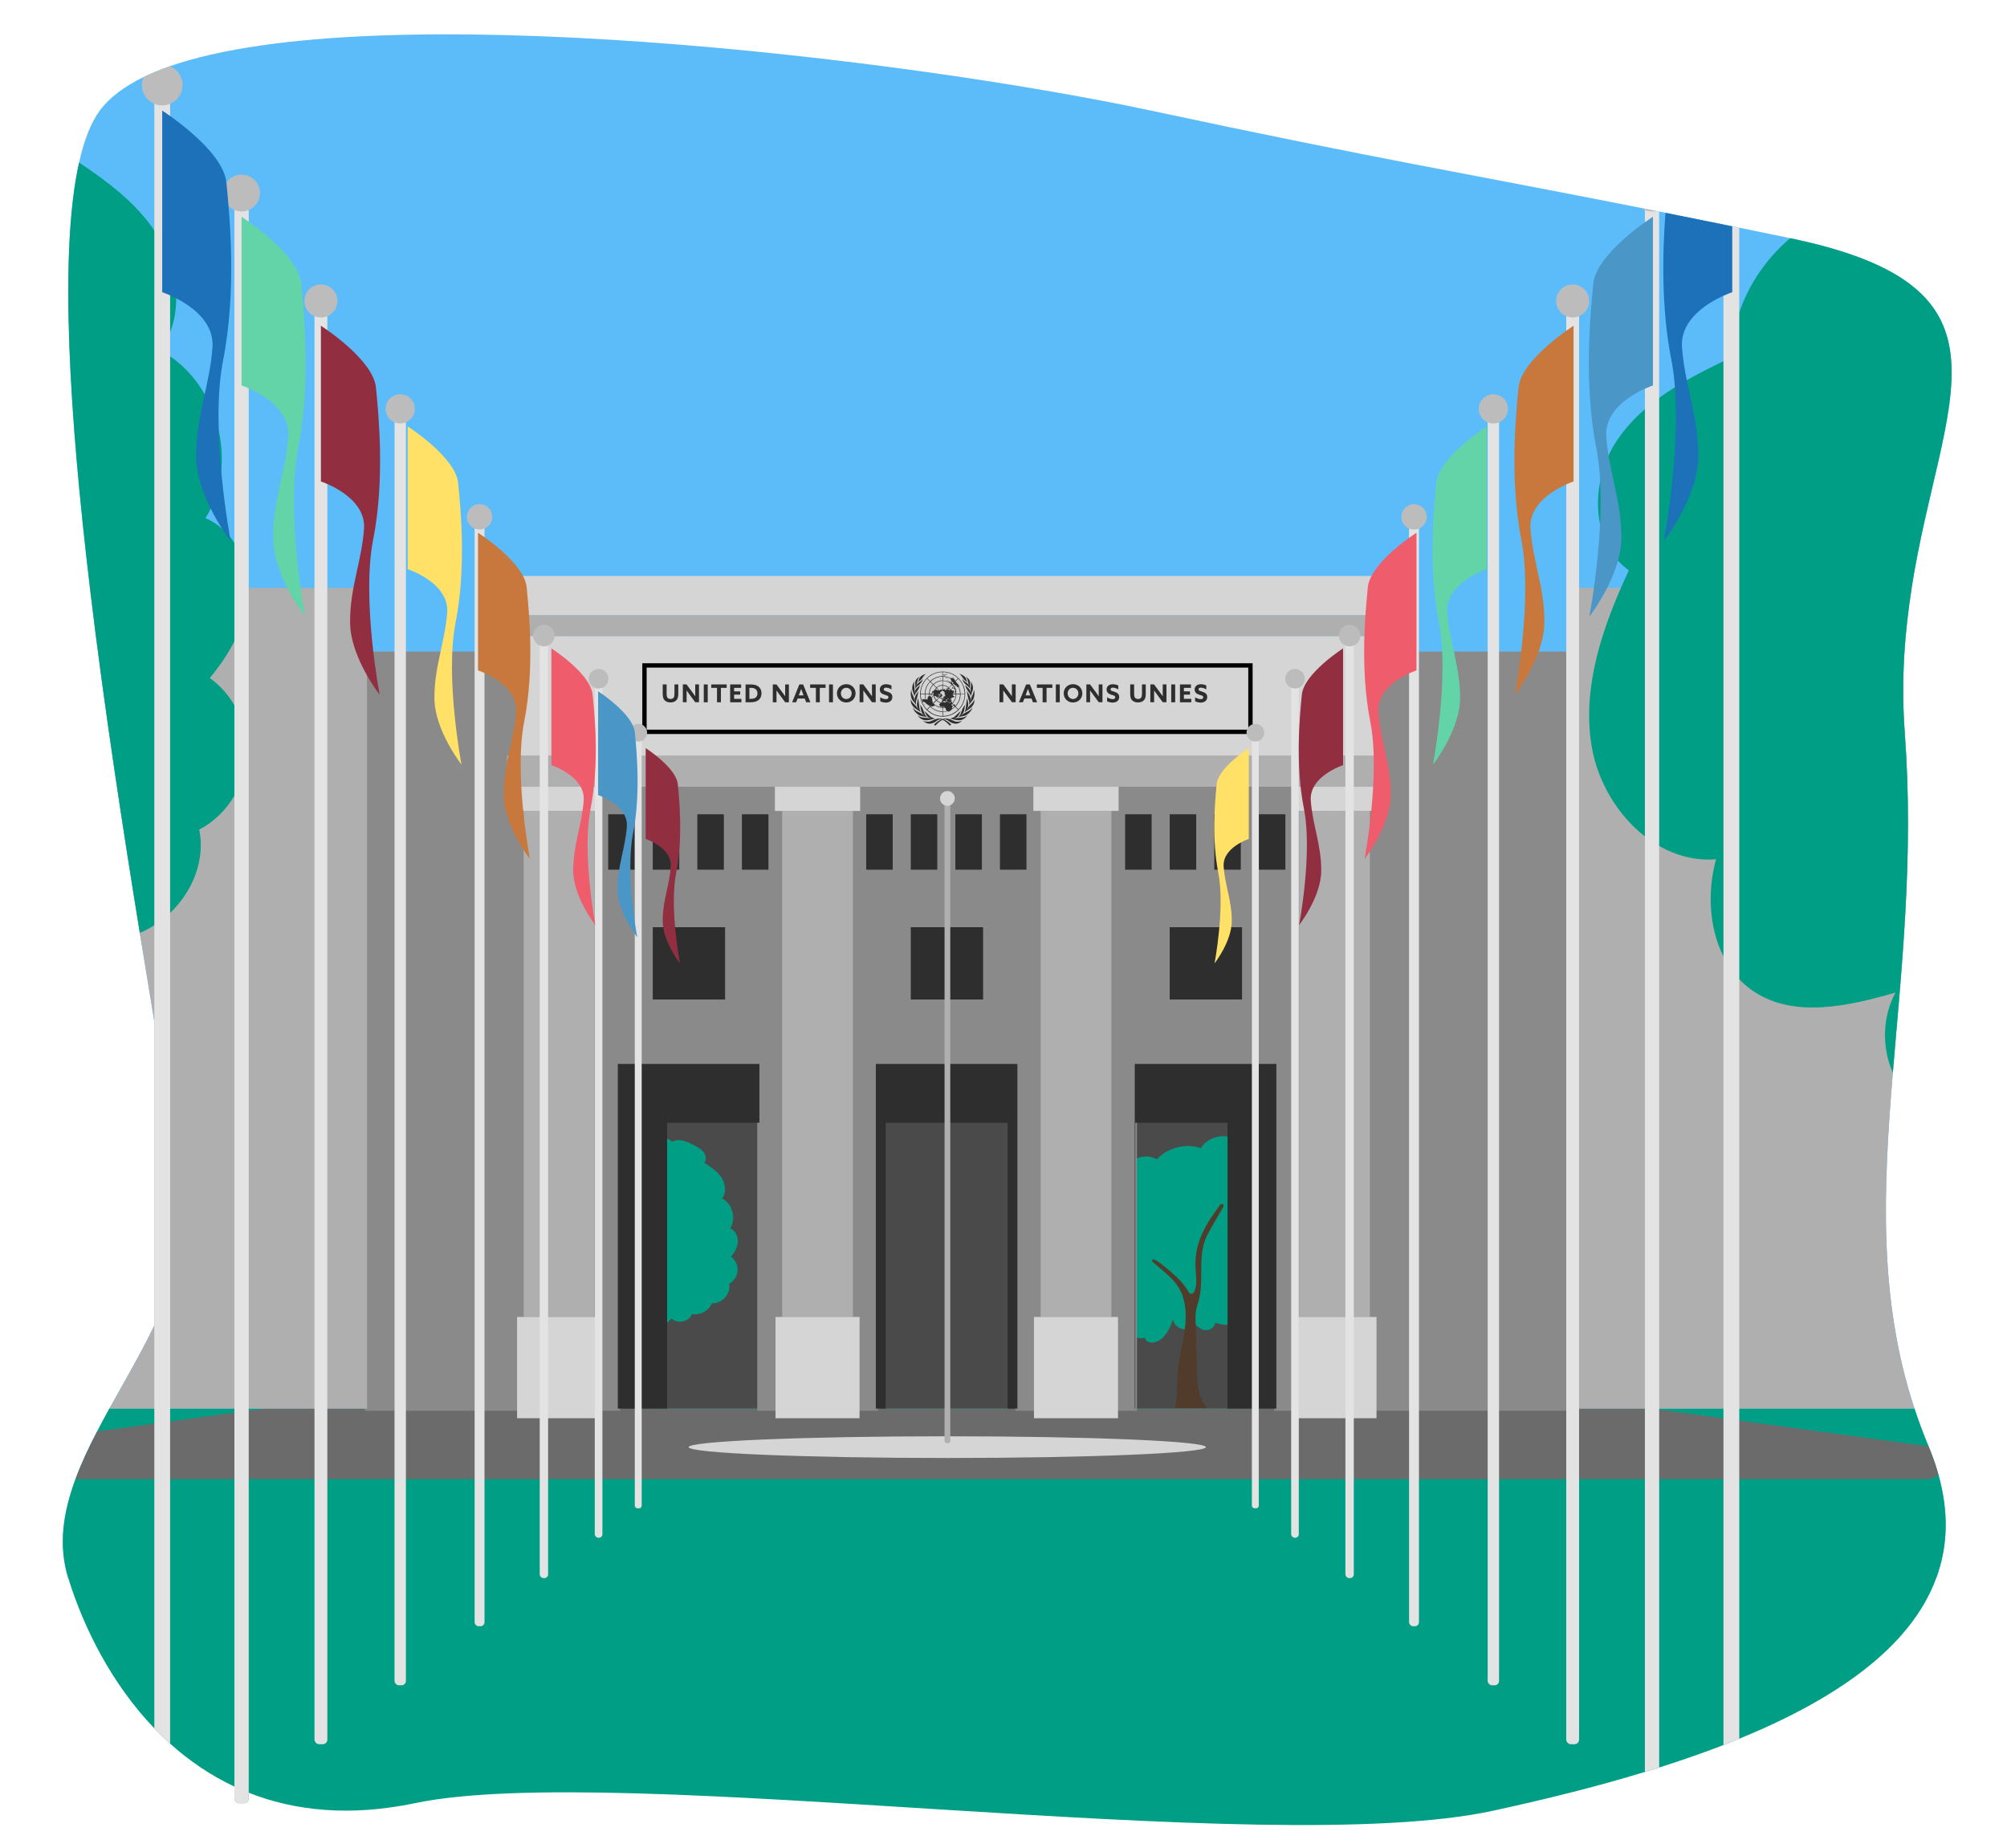 <?xml version="1.0" encoding="UTF-8"?>
<svg xmlns="http://www.w3.org/2000/svg" viewBox="0 0 462.36 425.65">
  <defs>
    <style>
      .cls-1 {
        fill: #e3e3e3;
      }

      .cls-2 {
        fill: #ffe167;
      }

      .cls-3 {
        fill: #ef5c6c;
      }

      .cls-4 {
        fill: #6b6b6b;
      }

      .cls-5 {
        fill: #009f85;
      }

      .cls-6 {
        fill: #912f40;
      }

      .cls-7 {
        fill: #bdbcbc;
      }

      .cls-8 {
        fill: #afafaf;
      }

      .cls-9 {
        fill: #c8783c;
      }

      .cls-10 {
        fill: #d5d5d5;
      }

      .cls-11 {
        fill: #1d71b8;
      }

      .cls-12 {
        fill: #62d4a8;
      }

      .cls-13 {
        fill: #4a4a4a;
      }

      .cls-14 {
        fill: #2e2e2e;
      }

      .cls-15 {
        fill: #5cbcf9;
      }

      .cls-16 {
        fill: #4a96c7;
      }

      .cls-17 {
        fill: #513b2a;
      }

      .cls-18 {
        fill: #8a8a8a;
        stroke: #8a8a8a;
      }

      .cls-18, .cls-19 {
        stroke-miterlimit: 10;
      }

      .cls-19 {
        fill: none;
        stroke: #000;
      }
    </style>
  </defs>
  <g id="Ebene_2" data-name="Ebene 2">
    <path class="cls-15" d="M446.53,339.63c2.53,8.9,2.15,16.84-.47,23.93H15.72c-2.34-7.54-1.18-15.13,1.68-22.82,1.34-3.64,3.07-7.3,4.99-10.99,.9-1.75,1.86-3.49,2.81-5.25,3.49-6.29,7.24-12.67,10.34-19.14v-70.07c-1.04-6.37-2.18-13.21-3.34-20.39-3.93-24.22-8.26-52.32-11.49-79.48-4.73-39.66-7.12-77.32-2.5-97.97,1.14-5.11,2.72-9.18,4.79-11.99,2.21-3,5.63-5.54,10.06-7.7,1.84-.9,3.87-1.73,6.06-2.5,47.18-16.45,169.6-1.82,225.88,10.19,52.39,11.2,72.27,14.38,113.14,22.47,.26,.05,.52,.1,.79,.16,.85,.16,1.71,.33,2.58,.5,.23,.05,.47,.1,.71,.15,.48,.1,.96,.18,1.44,.28,4.22,.85,8.65,1.75,13.37,2.7,.66,.14,1.34,.27,2.03,.41,.53,.11,1.07,.22,1.61,.33,3.72,.76,7.63,1.57,11.74,2.42,54.73,11.36,34.85,36.85,27.99,80.53-1.6,10.13-2.5,21.24-1.6,33.37,2.11,28.65-.76,54.28-2.75,78.37-2.22,27.02-3.32,52.1,4.99,77.35,.95,2.9,2.03,5.79,3.23,8.69,.92,2.2,1.67,4.34,2.25,6.43Z"/>
    <rect class="cls-13" x="122.83" y="250.74" width="190.57" height="75.99"/>
    <g>
      <path class="cls-5" d="M270.21,303.95c.2,1.1,1.11,2.03,2.21,2.23s2.29-.32,2.88-1.27c.57,.83,1.47,1.49,2.48,1.53s2.06-.69,2.15-1.69c.96,.26,1.95,.52,2.95,.43s2.01-.59,2.44-1.49c1.32,1.43,4.11,.87,4.78-.96,1.86,.35,3.89-.75,4.6-2.5,2.31,.19,4.44-2.21,3.97-4.48,1.1-.58,1.87-1.75,1.95-2.99s-.51-2.51-1.52-3.23c.81-.98,1.48-2.15,1.56-3.42s-.56-2.65-1.74-3.13c1.41-2.26,.5-5.65-1.86-6.89,1.05-1.38,.77-3.42-.19-4.86s-2.46-2.41-3.91-3.35c.53-.67,.37-1.7-.13-2.39-.51-.69-1.28-1.13-2.03-1.54-1.63-.9-3.63-1.81-5.26-.91-2.6-2.21-7.13-1.46-8.88,1.47-3.34-1.15-7.3-.25-9.81,2.23-.12,.12-.25,.26-.23,.43s.26,.29,.35,.15c-1.4-.94-3.25-1.15-4.83-.57-1.58,.59-2.83,1.97-3.27,3.6-3.19,.29-5.93,3.23-5.97,6.44-1.78,.84-3.62,1.79-4.7,3.42s-1.09,4.16,.5,5.31c-1.06,2.28-1.94,4.78-1.52,7.26,.43,2.47,2.59,4.8,5.09,4.59-.54,1.95-.12,4.35,1.58,5.45,1.67,1.08,3.86,.57,5.78,.02-.68,1.25-.54,2.9,.33,4.03s2.44,1.67,3.82,1.32c.03,.84,1.11,1.22,1.95,1.09,2.06-.32,3.44-2.22,4.5-5.33Z"/>
      <path class="cls-17" d="M282.75,328.27c-2.85-1.68-5.51-4.05-6.44-7.22-.4-1.38-.45-2.84-.5-4.28-.12-3.91-.25-7.82-.37-11.73-.04-1.15-.07-2.31,.16-3.44,.14-.71,.39-1.4,.58-2.1,1.21-4.57-.23-9.63,1.52-14.03,.36-.92,.86-1.78,1.35-2.64l2.78-4.84c.26-.45-.38-.88-.7-.46-.09,.11-.17,.23-.26,.34-.42,.56-1.59,2.23-1.97,2.81-2.97,4.56-3.58,7.99-3.49,11.08,.06,1.97,.53,4.03-.3,5.85-.1,.22-.29,.4-.53,.45-.45,.09-.69-.3-.89-.64-1.33-2.28-3.43-4-5.48-5.67-.72-.59-1.49-1.19-2.32-1.59-.35-.16-.65,.29-.36,.54l2.09,1.78c1.38,1.18,2.78,2.39,3.77,3.91,1.82,2.82,2,6.4,1.58,9.73-.42,3.33-1.39,6.58-1.65,9.93-.17,2.13-.05,4.29-.32,6.41-.27,2.12-.98,4.28-2.51,5.77,1.4,.76,3.08,.77,4.67,.75,2.2-.02,4.4-.05,6.6-.07,1.3-.01,2.74-.08,2.98-.67Z"/>
    </g>
    <g>
      <path class="cls-5" d="M139.52,303.95c.2,1.1,1.11,2.03,2.21,2.23s2.29-.32,2.88-1.27c.57,.83,1.47,1.49,2.48,1.53s2.06-.69,2.15-1.69c.96,.26,1.95,.52,2.95,.43s2.01-.59,2.44-1.49c1.32,1.43,4.11,.87,4.78-.96,1.86,.35,3.89-.75,4.6-2.5,2.31,.19,4.44-2.21,3.97-4.48,1.1-.58,1.87-1.75,1.95-2.99s-.51-2.51-1.52-3.23c.81-.98,1.48-2.15,1.56-3.42s-.56-2.65-1.74-3.13c1.41-2.26,.5-5.65-1.86-6.89,1.05-1.38,.77-3.42-.19-4.86s-2.46-2.41-3.91-3.35c.53-.67,.37-1.7-.13-2.39-.51-.69-1.28-1.13-2.03-1.54-1.63-.9-3.63-1.81-5.26-.91-2.6-2.21-7.13-1.46-8.88,1.47-3.34-1.15-7.3-.25-9.81,2.23-.12,.12-.25,.26-.23,.43s.26,.29,.35,.15c-1.4-.94-3.25-1.15-4.83-.57-1.58,.59-2.83,1.97-3.27,3.6-3.19,.29-5.93,3.23-5.97,6.44-1.78,.84-3.62,1.79-4.7,3.42s-1.09,4.16,.5,5.31c-1.06,2.28-1.94,4.78-1.52,7.26s2.59,4.8,5.09,4.59c-.54,1.95-.12,4.35,1.58,5.45,1.67,1.08,3.86,.57,5.78,.02-.68,1.25-.54,2.9,.33,4.03,.87,1.13,2.44,1.67,3.82,1.32,.03,.84,1.11,1.22,1.95,1.09,2.06-.32,3.44-2.22,4.5-5.33Z"/>
      <path class="cls-17" d="M152.06,328.27c-2.85-1.68-5.51-4.05-6.44-7.22-.4-1.38-.45-2.84-.5-4.28-.12-3.91-.25-7.82-.37-11.73-.04-1.15-.07-2.31,.16-3.44,.14-.71,.39-1.4,.58-2.1,1.21-4.57-.23-9.63,1.52-14.03,.36-.92,.86-1.78,1.35-2.64l2.78-4.84c.26-.45-.38-.88-.7-.46-.09,.11-.17,.23-.26,.34-.42,.56-1.59,2.23-1.97,2.81-2.97,4.56-3.58,7.99-3.49,11.08,.06,1.97,.53,4.03-.3,5.85-.1,.22-.29,.4-.53,.45-.45,.09-.69-.3-.89-.64-1.33-2.28-3.43-4-5.48-5.67-.72-.59-1.49-1.19-2.32-1.59-.35-.16-.65,.29-.36,.54l2.09,1.78c1.38,1.18,2.78,2.39,3.77,3.91,1.82,2.82,2,6.4,1.58,9.73-.42,3.33-1.39,6.58-1.65,9.93-.17,2.13-.05,4.29-.32,6.41-.27,2.12-.98,4.28-2.51,5.77,1.4,.76,3.08,.77,4.67,.75,2.2-.02,4.4-.05,6.6-.07,1.3-.01,2.74-.08,2.98-.67Z"/>
    </g>
    <path class="cls-5" d="M446.06,363.56c-5.97,16.31-23.77,28.16-45.38,37.01-1.2,.49-2.41,.97-3.64,1.45-4.81,1.86-9.77,3.58-14.81,5.18-1.09,.34-2.19,.69-3.29,1.02-11.65,3.55-23.64,6.47-34.91,8.92-53.01,11.54-201.49-11.56-248.46-1.72-14.98,3.13-27.67,1.78-38.27-2.41v1.29c0,.61-.49,1.12-1.11,1.12h-1.08c-.61,0-1.11-.5-1.11-1.12v-2.7c-5.53-2.61-10.46-5.99-14.81-9.9-1.27-1.13-2.47-2.31-3.64-3.53-9.78-10.19-16.23-23.02-19.83-34.62-2.34-7.54-1.18-15.13,1.68-22.82,1.34-3.64,3.07-7.3,4.99-10.99,.9-1.75,1.86-3.49,2.81-5.25H441.05c.95,2.9,2.03,5.79,3.23,8.69,.92,2.2,1.67,4.34,2.25,6.43,2.53,8.9,2.15,16.84-.47,23.93Z"/>
    <path class="cls-4" d="M446.53,339.63c-.64,.68-1.56,1.12-2.75,1.12H17.41c1.34-3.64,3.07-7.3,4.99-10.99l13.15-1.79,3.64-.49,14.81-2.02,3.29-.45,3.33-.45c.17-.02,.34-.04,.52-.04H380.32c.17,0,.34,.01,.52,.04l1.39,.18,14.81,2.03,3.64,.49,43.6,5.95c.92,2.2,1.67,4.34,2.25,6.43Z"/>
    <polygon class="cls-18" points="361.04 150.6 361.04 324.51 294.04 324.51 294.04 245.11 261.42 245.11 261.42 324.51 234.38 324.51 234.38 245.11 201.77 245.11 201.77 324.51 174.95 324.51 174.95 245.11 142.33 245.11 142.33 324.51 84.56 324.51 84.56 150.6 361.04 150.6"/>
    <rect class="cls-8" x="120.65" y="186.82" width="16.3" height="116.58" transform="translate(257.59 490.22) rotate(180)"/>
    <rect class="cls-10" x="118.98" y="181.25" width="19.64" height="5.57"/>
    <rect class="cls-10" x="119.12" y="303.4" width="19.36" height="23.33"/>
    <rect class="cls-8" x="180.19" y="186.82" width="16.3" height="116.58" transform="translate(376.68 490.22) rotate(180)"/>
    <rect class="cls-10" x="178.52" y="181.25" width="19.64" height="5.57"/>
    <rect class="cls-10" x="178.66" y="303.4" width="19.36" height="23.33"/>
    <rect class="cls-8" x="239.73" y="186.82" width="16.3" height="116.58" transform="translate(495.77 490.22) rotate(180)"/>
    <rect class="cls-10" x="238.06" y="181.25" width="19.64" height="5.57"/>
    <rect class="cls-10" x="238.2" y="303.4" width="19.36" height="23.33"/>
    <rect class="cls-8" x="299.28" y="186.82" width="16.3" height="116.58" transform="translate(614.86 490.22) rotate(180)"/>
    <rect class="cls-10" x="297.61" y="181.25" width="19.64" height="5.57"/>
    <rect class="cls-10" x="297.75" y="303.4" width="19.36" height="23.33"/>
    <polygon class="cls-14" points="234.38 245.11 234.38 324.51 232.12 324.51 232.12 258.66 204.04 258.66 204.04 324.51 201.77 324.51 201.77 245.11 234.38 245.11"/>
    <rect class="cls-14" x="209.82" y="213.61" width="16.66" height="16.66"/>
    <g>
      <rect class="cls-14" x="199.55" y="187.59" width="6.11" height="12.77"/>
      <rect class="cls-14" x="209.82" y="187.59" width="6.11" height="12.77"/>
      <rect class="cls-14" x="220.09" y="187.59" width="6.11" height="12.77"/>
      <rect class="cls-14" x="230.36" y="187.59" width="6.11" height="12.77"/>
    </g>
    <polygon class="cls-14" points="294.04 245.11 294.04 324.51 282.79 324.51 282.79 258.66 261.54 258.66 261.54 324.51 261.42 324.51 261.42 245.11 294.04 245.11"/>
    <rect class="cls-14" x="269.47" y="213.61" width="16.66" height="16.66"/>
    <g>
      <rect class="cls-14" x="259.2" y="187.59" width="6.11" height="12.77"/>
      <rect class="cls-14" x="269.47" y="187.59" width="6.11" height="12.77"/>
      <rect class="cls-14" x="279.74" y="187.59" width="6.11" height="12.77"/>
      <rect class="cls-14" x="290.01" y="187.59" width="6.11" height="12.77"/>
    </g>
    <polygon class="cls-14" points="174.95 245.11 174.95 258.66 153.69 258.66 153.69 324.51 142.33 324.51 142.33 245.11 174.95 245.11"/>
    <rect class="cls-14" x="150.38" y="213.61" width="16.66" height="16.66"/>
    <g>
      <rect class="cls-14" x="140.11" y="187.59" width="6.11" height="12.77"/>
      <rect class="cls-14" x="150.38" y="187.59" width="6.11" height="12.77"/>
      <rect class="cls-14" x="160.65" y="187.59" width="6.11" height="12.77"/>
      <rect class="cls-14" x="170.92" y="187.59" width="6.11" height="12.77"/>
    </g>
    <path class="cls-8" d="M84.55,135.42v189.09H25.21c3.49-6.29,7.24-12.67,10.34-19.14v-70.07c-1.04-6.37-2.18-13.21-3.34-20.39-3.93-24.22-8.26-52.32-11.49-79.48h63.84Z"/>
    <path class="cls-8" d="M441.05,324.51h-80.01V135.42h79.37c-1.6,10.13-2.5,21.24-1.6,33.37,2.11,28.65-.76,54.28-2.75,78.37-2.22,27.02-3.32,52.1,4.99,77.35Z"/>
    <rect class="cls-8" x="116.82" y="174.05" width="202.23" height="7.2"/>
    <rect class="cls-10" x="118.98" y="146.53" width="198.27" height="27.53"/>
    <rect class="cls-8" x="116.82" y="141.7" width="202.23" height="4.83"/>
    <rect class="cls-10" x="118.98" y="132.69" width="198.27" height="9.01"/>
    <g>
      <path class="cls-14" d="M155.38,157.68v2.11c0,.43-.05,.71-.17,.9-.14,.22-.37,.34-.73,.34-.39,0-.63-.16-.75-.36-.12-.2-.16-.45-.16-.9v-2.1h-.9v2.14c0,.59,.09,1.03,.3,1.36,.3,.42,.82,.66,1.49,.66s1.18-.25,1.48-.65c.23-.33,.32-.79,.32-1.4v-2.11h-.87Z"/>
      <path class="cls-14" d="M160.16,157.68v1.52c0,.41,0,.8,.01,1.19h-.01c-.26-.36-.5-.7-.77-1.06l-1.23-1.66h-.85v4.11h.87v-1.52c0-.39-.01-.8-.01-1.18h.01c.25,.34,.5,.69,.76,1.04l1.23,1.66h.86v-4.11h-.87Z"/>
      <path class="cls-14" d="M162.13,157.68v4.11h.91v-4.11h-.91Z"/>
      <path class="cls-14" d="M163.85,157.68v.79h1.33v3.32h.9v-3.32h1.33v-.79h-3.55Z"/>
      <path class="cls-14" d="M169.12,161v-.97h1.4v-.75h-1.4v-.81h1.62v-.79h-2.53v4.11h2.59v-.79h-1.68Z"/>
      <path class="cls-14" d="M174.63,158.1c-.43-.3-1-.42-1.73-.42h-1.14v4.11h1.11c.86,0,1.45-.16,1.87-.5,.44-.36,.69-.91,.69-1.55,0-.71-.28-1.29-.79-1.63Zm-.52,2.58c-.26,.22-.63,.32-1.22,.32h-.25v-2.53h.25c.45,0,.85,.05,1.14,.26,.31,.21,.47,.58,.47,1.01,0,.41-.15,.74-.39,.95Z"/>
      <path class="cls-14" d="M180.88,157.68v2.72c-.26-.36-.52-.7-.77-1.06l-1.23-1.66h-.85v4.11h.86v-1.52c0-.39,0-.8-.01-1.18h.01c.26,.34,.5,.69,.77,1.04l1.23,1.66h.85v-4.11h-.86Z"/>
      <path class="cls-14" d="M185.02,157.68h-.87l-1.66,4.11h.92l.33-.86h1.66l.32,.86h.97l-1.67-4.11Zm-1,2.53l.16-.43c.14-.34,.28-.76,.38-1.07h.01c.11,.31,.26,.73,.38,1.04l.17,.45h-1.11Z"/>
      <path class="cls-14" d="M186.63,157.68v.79h1.33v3.32h.9v-3.32h1.33v-.79h-3.55Z"/>
      <path class="cls-14" d="M190.99,157.68v4.11h.9v-4.11h-.9Z"/>
      <path class="cls-14" d="M194.96,157.62c-1.22,0-2.15,.92-2.15,2.11s.93,2.11,2.15,2.11,2.14-.92,2.14-2.11-.92-2.11-2.14-2.11Zm0,3.42c-.71,0-1.24-.58-1.24-1.3s.53-1.29,1.24-1.29,1.24,.57,1.24,1.29-.54,1.3-1.24,1.3Z"/>
      <path class="cls-14" d="M200.88,157.68v1.52c0,.41,0,.8,.01,1.19h-.01c-.26-.36-.5-.7-.77-1.06l-1.23-1.66h-.85v4.11h.87v-1.52c0-.39-.01-.8-.01-1.18h.01c.25,.34,.5,.69,.76,1.04l1.23,1.66h.85v-4.11h-.86Z"/>
      <path class="cls-14" d="M204.46,159.36c-.49-.17-.87-.2-.87-.55,0-.28,.22-.39,.53-.39s.82,.12,1.25,.41v-.9c-.36-.2-.85-.3-1.25-.3-.86,0-1.44,.48-1.44,1.24,0,.71,.52,1,1.08,1.18,.53,.17,.91,.21,.91,.58,0,.31-.25,.44-.57,.44s-.87-.14-1.32-.43v.92c.38,.2,.89,.3,1.3,.3,.89,0,1.49-.48,1.49-1.28,0-.73-.5-1.02-1.12-1.22Z"/>
      <path class="cls-14" d="M233.11,157.68v1.52c0,.41,.01,.8,.01,1.19h-.01c-.25-.36-.5-.7-.76-1.06l-1.23-1.66h-.86v4.11h.87v-1.52c0-.39,0-.8-.01-1.18h.01c.26,.34,.5,.69,.77,1.04l1.23,1.66h.85v-4.11h-.87Z"/>
      <path class="cls-14" d="M237.26,157.68h-.87l-1.66,4.11h.92l.33-.86h1.66l.32,.86h.97l-1.67-4.11Zm-1,2.53l.16-.43c.12-.34,.27-.76,.38-1.07h.01c.11,.31,.26,.73,.38,1.04l.16,.45h-1.09Z"/>
      <path class="cls-14" d="M238.87,157.68v.79h1.32v3.32h.91v-3.32h1.33v-.79h-3.55Z"/>
      <path class="cls-14" d="M243.24,157.68v4.11h.9v-4.11h-.9Z"/>
      <path class="cls-14" d="M247.19,157.62c-1.22,0-2.14,.92-2.14,2.11s.92,2.11,2.14,2.11,2.15-.92,2.15-2.11-.92-2.11-2.15-2.11Zm0,3.42c-.7,0-1.23-.58-1.23-1.3s.53-1.29,1.23-1.29,1.24,.57,1.24,1.29-.53,1.3-1.24,1.3Z"/>
      <path class="cls-14" d="M253.12,157.68v1.52c0,.41,0,.8,.01,1.19h-.01c-.26-.36-.5-.7-.77-1.06l-1.23-1.66h-.85v4.11h.86v-1.52c0-.39,0-.8-.01-1.18h.01c.26,.34,.5,.69,.77,1.04l1.23,1.66h.85v-4.11h-.86Z"/>
      <path class="cls-14" d="M256.71,159.36c-.49-.17-.87-.2-.87-.55,0-.28,.22-.39,.53-.39s.82,.12,1.25,.41v-.9c-.36-.2-.85-.3-1.25-.3-.86,0-1.44,.48-1.44,1.24,0,.71,.52,1,1.08,1.18,.53,.17,.91,.21,.91,.58,0,.31-.25,.44-.58,.44s-.87-.14-1.3-.43v.92c.38,.2,.89,.3,1.29,.3,.89,0,1.5-.48,1.5-1.28,0-.73-.5-1.02-1.12-1.22Z"/>
      <path class="cls-14" d="M263.08,157.68v2.11c0,.43-.05,.71-.17,.9-.14,.22-.37,.34-.73,.34-.39,0-.63-.16-.75-.36-.12-.2-.16-.45-.16-.9v-2.1h-.9v2.14c0,.59,.07,1.03,.3,1.36,.3,.42,.82,.66,1.49,.66s1.18-.25,1.48-.65c.23-.33,.31-.79,.31-1.4v-2.11h-.86Z"/>
      <path class="cls-14" d="M267.86,157.68v1.52c0,.41,0,.8,.01,1.19h-.01c-.26-.36-.5-.7-.77-1.06l-1.23-1.66h-.85v4.11h.87v-1.52c0-.39-.01-.8-.01-1.18h.01c.25,.34,.5,.69,.76,1.04l1.23,1.66h.85v-4.11h-.86Z"/>
      <path class="cls-14" d="M269.82,157.68v4.11h.91v-4.11h-.91Z"/>
      <path class="cls-14" d="M272.74,161v-.97h1.4v-.75h-1.4v-.81h1.62v-.79h-2.53v4.11h2.61v-.79h-1.7Z"/>
      <path class="cls-14" d="M276.99,159.36c-.49-.17-.87-.2-.87-.55,0-.28,.22-.39,.53-.39s.82,.12,1.25,.41v-.9c-.36-.2-.85-.3-1.25-.3-.86,0-1.44,.48-1.44,1.24,0,.71,.52,1,1.08,1.18,.53,.17,.91,.21,.91,.58,0,.31-.25,.44-.58,.44s-.87-.14-1.3-.43v.92c.38,.2,.89,.3,1.29,.3,.89,0,1.5-.48,1.5-1.28,0-.73-.5-1.02-1.12-1.22Z"/>
    </g>
    <rect class="cls-19" x="148.47" y="153.3" width="139.6" height="15.3"/>
    <g>
      <path class="cls-14" d="M211.48,157.18c.29-.27,.62-.47,.87-.79,.29-.39,.55-.82,.93-1.16-.52,.2-1.08,.41-1.42,.95-.2,.31-.23,.68-.38,1.01Z"/>
      <path class="cls-14" d="M210.86,163.21c.41,.32,.89,.57,1.26,.85-.07-.18-.19-.35-.24-.55-.22-.88-.1-1.9-.47-2.71,.07,.46-.11,.87-.16,1.31-.04,.36,.03,.71,.17,1.02,.04,.09,.12,.17,.14,.26-.14-.12-.23-.28-.33-.43-.44-.71-1.36-1.17-1.42-2.03h0c-.03,.38,0,.79,.13,1.13,.18,.47,.52,.84,.91,1.15Z"/>
      <path class="cls-14" d="M210.99,162.33l.04,.03c-.04-.28-.06-.59,.02-.86,.12-.43,.28-.86,.36-1.31,.06-.35,.13-.74,.09-1.08-.05,.18-.1,.36-.2,.52-.38,.59-.77,1.28-.51,2.03,0,0-.01,.02-.02,.01-.11-.25-.13-.53-.2-.79-.18-.7-.73-1.29-.57-2.1-.08,.18-.12,.38-.16,.57-.09,.5,0,1.03,.14,1.48,.17,.57,.73,.98,1.01,1.51Z"/>
      <path class="cls-14" d="M210.86,158.15c.02,.19,0,.35-.01,.54,.13-.26,.33-.5,.58-.69,.54-.41,1.13-.94,1.14-1.63-.18,.5-.72,.71-1.09,1.05-.19,.18-.34,.4-.42,.62h-.01c.05-.21,.13-.39,.19-.59,.16-.53,.13-1.16,.65-1.52-.27,.07-.49,.24-.69,.46h0c-.42,.46-.38,1.14-.32,1.75Z"/>
      <path class="cls-14" d="M211.7,158.55c.13-.26,.2-.54,.24-.83-.05,.12-.12,.23-.22,.33-.42,.4-.92,.79-1.01,1.36-.01,.08-.02,.16-.04,.24-.02,0-.02-.01-.03-.02l.05-.7c.05-.68-.31-1.44,.09-2.04-.01,0-.02,0-.03,.01-.36,.46-.6,.96-.6,1.58h0c0,.76,.44,1.29,.49,2.01,.11-.75,.74-1.27,1.06-1.93Z"/>
      <path class="cls-14" d="M213.57,165.23c-.6-.48-.69-1.21-.96-1.85-.17-.4-.44-.75-.73-1.1,.32,.64,.18,1.46,.59,2.06,.13,.19,.31,.37,.48,.52h0c-.15-.06-.29-.17-.42-.28-.72-.6-1.81-.68-2.24-1.66,.12,.72,.69,1.35,1.3,1.76,.59,.38,1.34,.34,1.99,.56Z"/>
      <polygon class="cls-14" points="219.13 166.91 219.13 166.91 219.13 166.91 219.13 166.91"/>
      <path class="cls-14" d="M212.72,165.83c.81,.27,1.65-.03,2.4-.22,.11-.03,.24-.02,.34-.06-.42-.09-.83-.21-1.16-.51-.47-.43-.88-.89-1.39-1.22,.39,.53,.5,1.3,1.22,1.57,.13,.05,.27,.06,.38,.13-.14,.02-.26-.02-.39-.05-.93-.2-2.06,.06-2.75-.73,.26,.52,.8,.92,1.32,1.09Z"/>
      <polygon class="cls-14" points="211.39 164.74 211.39 164.74 211.39 164.74 211.39 164.74"/>
      <polygon class="cls-14" points="215.17 166.91 215.17 166.91 215.17 166.91 215.17 166.91"/>
      <path class="cls-14" d="M223.07,157.45c.06,.19,.14,.38,.19,.58h-.01c-.09-.22-.23-.43-.42-.61-.36-.34-.91-.55-1.09-1.05,0,.7,.6,1.22,1.14,1.63,.24,.18,.45,.43,.58,.69-.02-.19-.03-.35-.01-.54,.06-.61,.09-1.29-.32-1.75h0c-.2-.22-.42-.39-.69-.46,.52,.35,.49,.99,.65,1.52Z"/>
      <path class="cls-14" d="M223.61,158.93l.05,.7s0,.03-.03,.02c-.02-.08-.03-.16-.04-.24-.1-.56-.59-.96-1.01-1.36-.1-.09-.17-.2-.22-.33,.03,.28,.11,.57,.24,.83,.32,.66,.95,1.18,1.06,1.93,.05-.71,.49-1.24,.49-2.01h0c0-.62-.24-1.12-.6-1.58-.01,0-.02-.02-.03-.01,.4,.6,.04,1.36,.09,2.04Z"/>
      <path class="cls-14" d="M219.88,166.14c-.62-.26-1.26-.6-1.97-.6-.26,0-.51,.04-.76,.12-.25-.08-.5-.12-.76-.12-.71,0-1.34,.34-1.97,.6-.56,.23-1.31,.19-1.81-.16,.25,.31,.58,.5,.92,.63,.63,.25,1.37,.06,1.91-.29,.39-.25,.72-.6,1.18-.6,.08,0,.16,0,.25,.03-.65,.26-1.24,.72-1.7,1.16,.08,.1,.19,.19,.3,.27,.51-.53,1.1-1.11,1.68-1.34,.58,.24,1.16,.81,1.68,1.34,.1-.08,.21-.17,.3-.27-.46-.44-1.05-.9-1.7-1.16,.08-.02,.16-.03,.25-.03,.46,0,.8,.35,1.18,.6,.54,.34,1.28,.54,1.91,.29,.34-.13,.67-.32,.92-.63-.5,.34-1.25,.39-1.81,.16Z"/>
      <polygon class="cls-14" points="221.02 155.23 221.02 155.23 221.02 155.23 221.02 155.23"/>
      <path class="cls-14" d="M221.96,156.38c.24,.32,.58,.52,.87,.79-.16-.32-.18-.69-.38-1.01-.34-.53-.9-.74-1.42-.95,.38,.34,.64,.77,.93,1.16Z"/>
      <path class="cls-14" d="M221.78,164.57c-.14,.11-.27,.22-.42,.29h0c.17-.16,.35-.34,.48-.53,.41-.6,.28-1.42,.59-2.06-.29,.35-.56,.7-.73,1.1-.27,.64-.36,1.37-.96,1.85,.65-.21,1.4-.17,1.99-.56,.62-.4,1.19-1.04,1.3-1.76-.43,.98-1.52,1.06-2.24,1.66Z"/>
      <path class="cls-14" d="M220.16,165.47c-.13,.03-.25,.07-.39,.05,.11-.07,.26-.08,.38-.13,.72-.27,.83-1.04,1.22-1.57-.5,.33-.92,.79-1.39,1.22-.33,.3-.73,.43-1.16,.51,.1,.04,.23,.03,.34,.06,.76,.19,1.6,.48,2.4,.22,.52-.17,1.06-.58,1.32-1.09h0c-.69,.79-1.82,.54-2.75,.73Z"/>
      <path class="cls-14" d="M223.73,160.88c-.07,.27-.09,.55-.2,.79,0,0-.02,0-.02-.01,.27-.75-.12-1.44-.51-2.03-.1-.16-.15-.34-.2-.52-.04,.34,.03,.73,.09,1.08,.08,.45,.23,.87,.36,1.31,.08,.27,.06,.58,.02,.86l.04-.03c.28-.52,.84-.93,1.01-1.51,.14-.46,.23-.99,.14-1.48h0c-.04-.19-.08-.39-.16-.57,.16,.81-.38,1.4-.57,2.1Z"/>
      <path class="cls-14" d="M223.07,162.97c-.09,.15-.19,.31-.33,.43,.02-.09,.1-.17,.14-.26,.14-.3,.2-.66,.17-1.02-.04-.44-.23-.85-.16-1.31-.38,.81-.26,1.83-.47,2.71-.05,.19-.17,.37-.24,.55,.37-.28,.86-.53,1.26-.85,.39-.31,.74-.67,.91-1.15,.13-.34,.16-.75,.13-1.13-.06,.86-.98,1.32-1.42,2.03Z"/>
      <path class="cls-14" d="M221.97,157.97c-.26-.64-.65-1.23-1.14-1.72s-1.09-.9-1.73-1.16c-.61-.23-1.27-.37-1.94-.37-.84,0-1.62,.2-2.32,.55-1.01,.5-1.83,1.33-2.34,2.35-.34,.69-.53,1.48-.53,2.29,0,.5,.07,1,.21,1.46,.23,.84,.69,1.59,1.3,2.21,.43,.42,.91,.76,1.44,1.02,.69,.33,1.45,.5,2.24,.5s1.62-.2,2.34-.55c.49-.26,.95-.58,1.34-.97,.42-.42,.75-.89,1-1.4,.34-.7,.52-1.48,.52-2.27,0-.68-.12-1.33-.37-1.94Zm-.12,.05c.23,.58,.36,1.19,.37,1.83h-.93c-.01-.5-.11-1-.3-1.46-.02-.06-.05-.14-.09-.2,.01-.02,.02-.06,.06-.05,.05,.01,.01-.11,.01-.11,0,0-.07-.06-.06-.09,0-.02-.07-.07-.07-.1s-.06-.06-.06-.09c.01-.02-.04-.09-.04-.09l-.07-.07v-.04s-.07-.01-.07-.01l-.12-.15v-.05h-.04v-.06l-.04-.02h-.06l-.11-.14v-.05h-.06v-.1l.61-.6c.47,.48,.82,1.03,1.07,1.63Zm-1.99,4.22s-.09,0-.09,.02-.04,.14-.01,.17l-.33-.33c.26-.26,.45-.57,.61-.9,.16-.38,.26-.8,.27-1.23h.85c-.01,.57-.14,1.13-.38,1.63-.18,.41-.44,.77-.75,1.09l-.02-.02c0-.06-.01-.14-.01-.14l-.02-.02v-.14c.01-.06-.1-.17-.11-.15Zm-.54,.8c-.07,0-.04-.07,.02-.09h.04v-.06l.12-.11v-.09l-.26-.22c-.06-.02-.06-.09-.05-.15,.05-.04,.1-.09,.15-.12l.23,.22s-.05,.06-.07,.05c0,0,.02,.02,.04,.05,.01,.02,.05,.02,.06,0v-.06l.11,.11s-.02,.05-.02,.06l.05,.02v.1s.12,.02,.18,.02h.02c-.2,.21-.41,.37-.64,.52v-.05c.1-.07,.1-.2,.01-.21Zm-.23-1.39l.04-.04v-.05h.04v-.12h.02v-.26l-.07-.07s-.09,.02-.09,.02c0,0-.02,.04-.04,.04-.02,0,.01,.05,.01,.07-.01,.04-.06,.04-.06,.04l-.07,.02-.02,.02h-.09v-.05s.01-.02,.02-.04h.06s.05-.04,.05-.04l.04-.06s.06-.04,.06-.04c0,0,.12-.11,.12-.16,.01-.04,.05-.17,.12-.17h.14s.04-.1,.04-.1h.07v.04s.1,0,.11-.01,.04-.05,.06-.04c.02,.01,.11-.04,.11-.04,0-.04,.14-.02,.14-.02v-.05s-.07-.12-.09-.12c-.02,0-.11-.07-.11-.04-.09-.02-.09-.15-.09-.15l-.02-.07s-.07-.12-.1-.12c-.04-.02-.04-.05-.04-.07h.74c-.01,.41-.1,.8-.26,1.17-.15,.32-.34,.61-.59,.87,0-.11-.02-.23-.02-.23h-.05s.01-.15,.01-.15h-.06l-.09,.12v.04s-.07-.05-.07-.05l.04-.04v-.06Zm-1.45,1.39v.02s.11,.02,.11,.02l.06,.02v.09h.06v.06c.07,.05,0,.14,0,.14v.11l.05,.02v.05s.06,.06,.06,.06h.07s.14,.15,.14,.15c-.32,.09-.65,.14-.98,.14v-.85c.15,0,.3-.01,.43-.04Zm-.43-.09v-.12s.14-.02,.18,0c.05,.05,.14,.02,.14,.02l.05,.06c-.12,.02-.25,.04-.37,.04Zm.8-1.25c-.14,.06-.28,.11-.43,.15h-.01l-.06-.02v-.07s-.11-.05-.11-.01c.01,.04-.18,.01-.18,.01v-.15l.05-.06,.12-.02s.06,.01,.06,.01c.06,0,.06,.04,.06,.04h.07c.06,.02,.02,.02,.02,.05,0,.04,.04,.02,.04,.02v-.07h.04s-.04-.02-.04-.02l-.05-.04-.06-.02c-.05-.06,.01-.05,.05-.04h.06s.09,.1,.09,.14c0,.02,.04,.02,.04,.02h.05v.04h.06v.02h.11v-.05h-.09v-.06h-.07c-.01-.11,.02-.14,.05-.1h.02s0-.07,0-.07h.02v-.12h-.04v-.04h.14c-.01-.07,0-.1,0-.1h.04v.02s.17,.01,.17,.01c.02,.01,.04,.04,.04,.05,0,.02-.01,.04-.02,.05-.02,.01-.06,.01-.06,.01v.02h-.15v.06c-.07-.01-.1,.06-.09,.1,.01,.04,0,.07,0,.07l.06,.02,.07-.02s.06-.06,.1-.1c.04-.02,.11,.06,.09,.11h0c-.09,.06-.17,.11-.26,.16Zm-.54-.68v-.02s.05-.01,.07-.02c0,.01,.01,.02,.01,.02h.02s-.05,.05-.05,.05l-.04,.05-.12-.02v-.04h-.05v.07s-.04,.04-.04,.04l-.06,.06c.06,0,.02,.04-.01,.05v-.21c.07-.01,.14-.02,.2-.04h.01s.05,.01,.05,.01Zm-.02-.15v-.12l.06-.05s.04,.1,.04,.14c-.02,.01-.06,.02-.1,.04Zm.9,.84v-.05h-.01s.14,.05,.14,.05c.01,.02,.07,.02,.07,.02l.02,.02s.04-.01,.07,.02c.02,.02,.16,0,.16,0l.04,.04,.05,.02h.1l.06,.06c-.09,.04-.28,.02-.3,.01s-.12-.06-.12-.06c0,0-.09-.07-.1-.05-.02,.02-.1-.02-.1-.01-.01,0-.06-.04-.06-.04l-.11-.04h.09Zm.12-.77s.04,.02,.06,.01,.06,.05,.05,.07c-.01,.04-.11,.02-.11,0,0-.04-.02-.02-.04-.01,0,.02-.04,.02-.06,.02l-.02-.02v-.02h-.02l-.05-.05v-.09s.09-.06,.07-.01,0,.07,0,.07c.07-.06,.12,0,.12,.02Zm1.03-2.94s.02,.01,.02,.02c.01,.04,.01,.09,.06,.09,.07,.09,.14,.18,.18,.28h.01s.01,.02,.02,.05c-.01,.01-.02,.01-.02,.01h-.09v.1l-.04,.02v.05s.06-.01,.06-.01c0,0,0,.02,.01,.04,.02-.02,.15,.01,.15,.07-.01,.02,.12,.1,.11,.18t.02,.01c.02,.06,.05,.15,.07,.22h-.01s0,.02,.01,.02c.02,.07,.04,.14,.05,.21-.01,.05-.02,.11-.05,.12t-.01,.02h.01v.11s.04,.02,.05,0l.02-.02c.01,.07,.01,.16,.02,.23h-.64s.01-.01,.01-.01l.02-.07,.09-.02v-.07s-.04,0-.04,0c0,0,.06-.1,.09-.1s.2,0,.21-.01,.05-.1,.05-.11,.04-.02,.06-.02c.01-.01,.05-.05,.06-.07,.01-.01-.02-.15-.05-.14-.02,.02-.07,.04-.07,.04v.06s-.04,.02-.04,.02c0,0,.01,.01,0,.05,0,.04-.05,.06-.05,.06l-.02,.02h-.14s-.02-.09,.01-.09c.02,.01-.01-.09-.01-.09h.05s0-.1,.02-.1c0-.01-.01-.04-.04-.05-.01-.01-.04-.07-.06-.06h-.11v.02s-.07,.01-.07,.01c0,0,.01,.04,0,.05-.04,.04-.15,.12-.1-.01v-.02s.01-.05,.01-.05h-.09s-.05-.02-.05-.05-.01-.05-.01-.05l-.11-.12h-.12s-.01-.04-.01-.04h-.09s-.01-.02-.02-.02c-.04-.06-.09-.11-.12-.17h0s-.06-.11-.1-.11c-.01-.01-.02-.04-.04-.05l.65-.65s.02,.04,.05,.06h.02s.04,.05,.06,.06h-.01c0,.07,.02,.06,.05,.06Zm-.75,.75s.04,.06,.06,.09c-.01,.01-.01,.04-.01,.05,.01,.09,.05,.11-.01,.11-.05,0-.06-.04-.06-.04,0,0-.04-.02-.04,0s-.01,.06,0,.09c.01,.02-.02,.05-.04,.04s-.05-.05-.05-.07c.01-.02-.07-.12,.01-.14s-.01-.06,.02-.07l.04-.02h.05l.02-.02h-.07s-.11-.01-.11-.01c-.09,.05-.1,.11-.1,.11-.04,.07-.11,0-.11-.05l.14-.15s.01,.01,.02,.01c.04,0,.1-.01,.1-.01,0,0,.04,0,.06,.01,.02,.02,.05,.06,.07,.09Zm1.56,1.09c0-.15-.02-.3-.05-.44,.01-.02,.01-.04,0-.05s.02-.09,.02-.09c0,0,.01-.05,0-.09-.02-.05,0-.09,.01-.11l-.04-.02h-.07s-.02-.06-.02-.1h.02v-.02h-.04s-.02-.06-.02-.09v-.1s-.05-.04-.05-.04v-.04s-.02-.01-.02-.01v-.07s-.02-.07-.02-.07h-.05s-.05-.1-.07-.15c0-.01,.01-.01,.01-.01t.05-.01v-.05s-.05-.04-.05-.04l-.02-.06s-.05,.01-.05,.04c0,.01,0,.02-.01,.02-.04-.06-.07-.12-.11-.17h0s.01-.07-.02-.09t-.05-.05s-.05-.05-.05-.05v-.06s-.06,.02-.06,.02c-.01-.02-.04-.05-.06-.07l.02-.06s-.04-.01-.04-.02l.16-.17c.06,.05,.12,.14,.12,.16s.06,.02,.06,.02c.01-.1,.1-.07,.11-.04,0,.04,.01,.1,.01,.1l.02,.05,.04,.04h.06v.02s.09,.01,.09,.01c0,0,.06,.06,.06,.09,0,.01,.09,.01,.1,.01,.02,0,.06,.02,.06,.05,.01,.02,.04,.07,.04,.07,0,0,.06,.01,.07,.04,0,.01,.02,.06,.02,.06l.05,.05v.05h.07v.06h.11l.05-.04s.02-.02,.04-.04c.02,.05,.04,.1,.06,.14,.17,.44,.27,.92,.28,1.41h-.85Zm-3.1-5c.64,.01,1.25,.14,1.83,.37,.6,.25,1.17,.6,1.65,1.07l-.57,.57s-.04,.01-.05,0c-.04-.01,.01-.05,.01-.05v-.05l-.04-.02s-.09,.01-.09-.01c-.01-.01-.02-.09-.02-.09v-.09h-.04s-.01-.05-.01-.05h-.05s0-.06,0-.06h-.04s-.04-.02-.04-.02v-.06h-.11l-.04-.06-.05-.06h-.12s-.04-.04-.04-.04h-.05s-.04-.04-.04-.04v.04h-.12v.04s-.11,.01-.18,.01c-.1-.06-.21-.1-.32-.15-.47-.2-.97-.3-1.49-.31v-.93Zm0,1.45s.05-.01,.05-.04c.01-.01,.01-.02,.05-.02,.02-.01-.01-.07-.04-.06-.02,0-.05-.01-.06-.02v-.23c.5,0,1,.1,1.45,.28,.09,.04,.17,.07,.26,.12-.01,.01-.02,.02-.04,.02-.02,0-.01,.07-.01,.07h.09s.02,.06,.02,.06c.09,0,.11,.1,.1,.14-.01,.02,.04,.02,.04,.02,0,0,0,.09-.01,.1,0,.02,.06,.04,.09,.07,.02,.04-.01,.14-.02,.15,0,0,.04,.01,.04,.05,0,.02,.01,0,.02,.04,0,.05,.01,.14,.01,.14h.07c.01-.06,.15-.07,.17-.06,.09,.04,.15,.17,.15,.21,0,.02-.05,.04-.05,.04v.02l-.18,.18s-.04-.01-.05-.01c-.02,.02-.01-.11-.01-.11,0,0,.05-.02,.06-.01,.02,.01-.17-.27-.22-.23-.04,.02-.14-.04-.12-.07,0-.05-.2-.21-.2-.21,0,0-.06-.05-.07-.01,0,.02-.02,.05,0,.06,.04,.02,.04-.02,.06,.01,.04,.04,.11,.09,.09,.12-.02,.02-.06,.04-.06,.04l.04,.05h.06v.09s.07,.04,.09,.07c.01,.02,.01,.04,.01,.05-.12-.09-.25-.16-.37-.23v-.04s.05-.05,.07,0h.05s.01-.06,.01-.06l-.07-.06h-.06s0,.05-.04,.04c-.04-.02-.02-.01-.05-.02-.02,0-.02,.06-.02,.09-.07-.04-.16-.09-.25-.11-.36-.15-.74-.23-1.13-.23v-.47Zm0,.59c.38,0,.75,.09,1.09,.22,.09,.04,.18,.09,.27,.14h.01c.15,.09,.3,.17,.43,.28,0,.04,.05,.05,.05,.05h.01l.05,.05v.05s.1,.02,.11,.06l-.65,.65c-.18-.17-.41-.31-.63-.41-.23-.1-.49-.15-.75-.16v-.93Zm0,1.06c.25,.01,.48,.06,.7,.15,.22,.1,.42,.22,.59,.38l-.04,.04s-.07-.02-.07-.05c0-.01-.05-.04-.05-.01,.01,.04-.04,.05-.05,.04-.01,0-.04,.04-.04,.04h0s0,.04,.02,.04c.02,.01,.09-.01,.09,.01,0,.01,.01,.02,.01,.04l-.21,.2h-.06s-.09,0-.06-.04c.02-.02,.02-.05,.02-.05h-.04s-.02,.05-.02,.05c-.07,0-.1,.05-.09,.07h0s-.02,.01-.02,.02c-.01,.04,0,.04,.04,.06,.02,.01-.01,.01,0,.04,.01,.02,.05,.01,.06,.01l-.05,.05s-.07,0-.07,0t-.01,.02c-.09-.07-.17-.12-.27-.17,.01-.01,.04-.01,.05-.05,.02-.05,.04-.15,.04-.15,0,0-.09-.01-.1,.02,0,.02-.05,.04-.05,.04,0,0-.05,.01-.02,.04,.01,.02-.04,.04-.04,.04v.02c-.09-.02-.17-.04-.26-.05v-.85Zm-2.32-2.56c.68-.34,1.43-.53,2.2-.54v.93c-.61,.01-1.22,.16-1.77,.43-.38,.2-.74,.44-1.04,.74l-.66-.66c.38-.36,.81-.66,1.28-.9Zm1.86,3.38l-.02,.05v.04s-.06,.01-.06,.01v.04h-.04v.02c-.09,.04-.16,.1-.22,.15l-.6-.6c.16-.14,.33-.26,.52-.34,.25-.11,.5-.17,.77-.18v.85c-.11,.01-.22,.02-.32,.06v-.05l.02-.02h-.05Zm-1.89,2.91c.01-.06-.04-.14-.04-.14-.1-.06-.06-.18-.06-.18v-.09c-.09-.07,.02-.09,.02-.09,.04-.06-.02-.11-.02-.11v-.07h-.09v-.26s-.2-.27-.2-.27c-.04-.01-.01-.07-.01-.07,.04-.02-.01-.09-.01-.09v-.12s.1-.01,.1-.01l.02-.04h.06v-.14s.01-.04,.04-.05h.02s.02,.01,.02,.01h.06s.01-.01,.01-.01h.25l.02,.15-.06,.05c-.06,.04-.06,.11,0,.12,.04,.01,.02,.11-.04,.04-.09,0,.02,.07,.01,.07,.09,.04,.07-.05,.07-.05l.05-.04c.01,.1,.04,.21,.07,.31,.1,.27,.26,.52,.45,.73l-.66,.66s-.09-.09-.12-.14c.01-.04,.02-.07,.02-.07,.07-.04-.01-.11-.01-.11Zm-.43-1.51h-.05s-.01,.05-.01,.05v.11s.04,.01,.04,.01c.02-.01,.02,.06,0,.07-.02,.01-.07,.04-.05,.05,.04,.02-.09,.02-.09-.01s-.06-.06-.07-.05c-.01,.01-.02-.01-.04-.02-.01-.14-.02-.27-.04-.42h.37v.04s-.07,.09-.07,.09v.09Zm-.06,2.45l-.07,.07s-.1-.1-.14-.15h.01c.02-.1,.16,0,.17,.04,0,.01,.01,.02,.02,.04Zm-.65-1.61s-.04,.07-.04,.07l-.11,.04-.02,.04h-.14s-.04,.02-.04,.02c-.01-.04-.02-.06-.04-.1-.1-.36-.16-.73-.17-1.12h.85c0,.14,.01,.26,.04,.38-.06,0-.12,.02-.12,.02l-.02,.09s-.09,.1-.09,.1c-.05,.02-.09,.07-.07,.1,0,.01-.02,.01-.02,.01v.12l-.02,.04v.12s.02,.06,.02,.06Zm.3-1.17h-.85c.01-.58,.15-1.14,.39-1.66,.18-.39,.43-.75,.74-1.06l.6,.59c-.25,.26-.44,.55-.59,.87-.18,.39-.28,.82-.3,1.25Zm1.18-.75s-.02,.09-.05,.07h-.07s-.02,.04-.02,.04h-.06l-.04,.04h-.1s-.05,.04-.05,.06-.01,.06-.04,.06c-.01,0-.04,.05-.02,.07,0,.01-.04,.06-.04,.06v.06h-.04v.15l-.07,.05v.06l-.02,.02h-.43c.01-.42,.11-.82,.28-1.19,.14-.32,.33-.6,.57-.84l.66,.66c-.14,.14-.26,.31-.34,.49-.02-.01-.05,0-.05,.01-.02,.05-.09,.04-.09,.04v.02h-.06v.04s-.07,.01-.07,.01h.16Zm-.1,.54s-.01,.1-.01,.15c-.01,.01-.01,.02-.01,.02-.01,.01-.01,.02-.01,.04h-.26c-.06-.05-.04-.18-.04-.18,.11-.15,.22-.06,.22-.06h.07l.04,.04Zm.22,.95c-.04-.11-.06-.22-.09-.34,.05,.02,.1,.1,.1,.11s.21,0,.21,0c.05,.04,.07,.14,.07,.14,.06-.07,.18-.01,.09,.04,.09,.05,.09,.1,.09,.1,.07-.02,.07,.04,.07,.05v-.09c-.06-.05,.12-.07,.07,.04l-.04,.04,.05,.05v.12c.12-.01,.1-.16,.1-.16h.05s.04-.02,.04-.02c-.02-.12,.02-.18,.06-.21,.04,.09,.09,.16,.15,.22l-.6,.6c-.18-.2-.32-.43-.42-.68Zm.59-.45v-.06h.06s.01-.05,.01-.05v-.05h.07s0,.07,.01,.11h-.04s-.01-.01-.01-.01v.06h-.11Zm.22-1.06s-.09,0-.09,0c0,.06-.1-.02-.1-.02l-.18-.14c-.11-.1-.26,.02-.27,.05,.01,.04-.02,.05-.06,.04,.09-.16,.18-.31,.31-.43l.52,.5h-.05s-.07,0-.07,0Zm.16-1.06c-.21,.1-.39,.22-.55,.37l-.66-.66c.23-.22,.49-.39,.77-.54,.39-.18,.82-.28,1.27-.3v.93c-.28,.01-.57,.07-.82,.2Zm-.49-.95c-.3,.15-.57,.34-.81,.57l-.6-.6c.31-.28,.64-.53,1.02-.71,.53-.26,1.11-.41,1.71-.41v.85c-.45,0-.91,.11-1.32,.31Zm-3.17,.61c.23-.48,.55-.92,.92-1.3l.66,.66c-.31,.32-.57,.68-.76,1.08-.25,.53-.39,1.11-.41,1.72h-.93c.01-.76,.18-1.5,.52-2.16Zm-.31,3.66c-.14-.44-.21-.91-.21-1.38h.93c.01,.39,.06,.77,.18,1.14,0,.01,0,.02,.01,.04h-.16v-.02s-.06-.01-.06-.01v-.06s-.09,.01-.09,.01v.04h-.1s-.09,.14-.1,.11c-.01-.02-.06-.07-.04-.09,.02-.01,.09-.02,.09-.02v-.04h-.18s-.02,.02-.02,.02h-.07v.09h-.04s0,.09,0,.09c.04,.04,0,.1,0,.1-.04,.04,.02,.09,.02,.09,.04,.01-.02,.05-.02,.05,0,.05,.04,.07,.04,.07-.04,.05,.02,.07,.02,.07v.09l.04,.02v.06l.02,.04h.09v-.14c-.09-.09,.05-.11,.06-.07,0,.04,.06,.05,.06,.05,.01,.07,.1,.12,.12,.05,.02-.09,.05-.04,.06,0,.02,.04,.12,.14,.12,.14h.07v.07c.1-.01,.12,0,.16,.12,.04,.12,.14,.16,.14,.16h.07c0-.07,.07,0,.07,.04,0,.02,.15,.15,.15,.15l.14,.04h.02c.09,.12,.18,.23,.28,.33l-.66,.66c-.59-.6-1.01-1.32-1.23-2.1Zm4.79,3.63c-.75,0-1.46-.17-2.11-.48-.49-.25-.96-.57-1.36-.96l.66-.66c.34,.33,.74,.6,1.17,.8,.5,.23,1.07,.37,1.65,.37v.93Zm0-1.06c-.55-.01-1.09-.14-1.59-.36-.42-.18-.8-.44-1.14-.77l.12-.12s.01,.02,.01,.05c.01,.05,.04,.06,.05,.06h.31l.1-.1h.27c.14,0,.05-.2,.02-.2-.01-.01-.02-.04-.01-.06,.21,.16,.44,.3,.69,.41,.36,.16,.76,.25,1.17,.25v.85Zm0-.97c-.39-.01-.76-.09-1.11-.23-.3-.12-.55-.28-.8-.49l-.14-.12,.66-.65c.21,.2,.47,.34,.73,.44,.07,.02,.15,.05,.22,.06-.01,.01-.01,.02-.01,.04,.01,.02-.04,.05-.04,.05h-.05s-.04,.06-.04,.06l-.06,.02v.11s-.04,.02-.04,.02v.05h-.04v.04h-.05l.02,.09h.05c.06,.02,.04,.12,.04,.12h.04l.02,.06,.04,.09c.02,.06,.07,.05,.09,.04,.02,0,.05,.06,.05,.06h.21s0,.02,.02,.04c.01,.01,.1,.01,.17,.01v.1Zm-.04-1.77s-.02,0-.02,.02c0,.01-.01,.01,0,.02,.01,.01,0,.01-.01,.02,0,.01,.06,.01,.06,.01,0,0-.01-.02,0-.02h.01v.05h-.02v.04h-.04l.04,.05h.02v.09s-.02,.04-.06,.04c-.05,0-.11-.01-.12-.02v.1h-.04v.16h.05s0,.02,0,.02h.15l.02-.02v.1h-.1s-.04,.04-.04,.04v-.04h-.06l-.02,.04c-.12-.01-.25-.05-.36-.09-.27-.09-.5-.23-.71-.43l.6-.6c.18,.17,.42,.27,.65,.28h0s-.01,.05,.01,.06,.01,.01,.02,.02v.02s-.05,.02-.04,.04Zm-.55-.52s.07-.05,.07-.05v-.04h.16c0-.06,.07-.04,.07-.01s.05,.01,.05,.01l.04-.06h.06v-.06l.02-.02v-.09c.09-.02,.07-.11,.07-.11l.02-.02v-.04s-.04-.05,0-.05l-.04-.04s-.06-.04-.06-.04h-.07v-.15s-.1-.04-.1-.04l-.05,.06v.07s-.01,.04-.01,.04h-.05s-.01,.16-.01,.16h-.05s.01,.07,.01,.07l-.12,.02v.07s-.05,.02-.05,.02l-.02,.06-.02,.15c-.07-.07-.14-.16-.17-.26,.01-.04,.01-.07,.01-.07-.05-.01-.02-.09,.02-.02s-.02-.12-.02-.12l-.05-.05h-.05s-.01-.1-.01-.16v-.06s.04-.01,.04-.01l.02,.04,.05,.04v.02l-.02,.02v.04s.01,.06,.01,.06h.04c.01-.09,.12-.09,.16-.04l.04-.07c-.07-.04-.01-.1,.01-.07,.02,.04,.07-.06,.07-.06h0c-.04-.09,.02-.11,.02-.11-.01-.06,.06-.06,.06-.06v-.07s-.06-.01-.06-.01c-.01,.07-.07,.01-.05,0,.04-.02,.06-.05,.06-.05v-.06h.04v-.06h.09l.06-.02v-.02s.09-.01,.09-.01l.11-.1v-.04c-.07,0-.01-.05-.01-.05v-.09s-.05,0-.05,0v-.11c.06-.01,.14-.02,.21-.02v.14s-.05-.02-.05-.02h-.04v-.04h-.04v.11l.02,.04,.02,.02h.05v.06s.15,.01,.15,.01v.02h.1l.15,.16v.05s-.04,.01-.04,.01c.01,.04-.07,.01-.07,.01v.04h.04l.04,.02,.06-.09s.07,.01,.09,.05c0,.02-.02,.02-.02,.02v.07h.02c.06,.07-.01,.11-.01,.11l-.02,.05s-.07,.04-.07,.04v.04s-.07,.01-.07,.01l.12,.02s.04-.06,.05-.04c.02,.02,.02,.06,.02,.06h.02v.06h.02v.18l.04,.04c.07-.02,.07,.01,.04,.04s-.01,.12-.01,.12l-.02,.02v.04l-.04,.02v.06s-.11-.02-.12,0c-.05-.04-.15-.02-.15,0,.02,.05-.04,.05-.04,.05l-.04,.05s-.02,.06-.02,.06v.1l-.06,.06v.09s-.06,.01-.1,.01c-.25,0-.47-.1-.65-.26Zm2.94,3.77c-.68,.34-1.43,.54-2.22,.54v-.93c.38,0,.76-.06,1.12-.16l.09,.02,.02,.09h.05s.02-.04,.02-.04h.12l.07-.06h.06s.49-.43,.49-.43c.28-.16,.53-.36,.76-.58l.66,.65c-.37,.36-.8,.66-1.25,.9Zm2.27-2.31c-.23,.49-.55,.93-.93,1.33l-.66-.66c.32-.33,.59-.71,.77-1.12,.25-.53,.38-1.09,.39-1.7h.93c-.01,.77-.18,1.5-.5,2.15Z"/>
      <polygon class="cls-14" points="217.3 158.65 217.33 158.66 217.34 158.62 217.3 158.62 217.3 158.65"/>
      <polygon class="cls-14" points="217.23 158.63 217.26 158.64 217.27 158.61 217.23 158.6 217.23 158.63"/>
      <rect class="cls-14" x="217.37" y="158.66" width=".04" height=".03"/>
      <rect class="cls-14" x="217.42" y="158.71" width=".03" height=".04" transform="translate(-6.08 8.68) rotate(-2.26)"/>
      <path class="cls-14" d="M214.98,160.4s0,0,0,0c0,0,0,0,0,0Z"/>
      <polygon class="cls-14" points="216.91 158.64 216.88 158.63 216.87 158.66 216.91 158.67 216.91 158.64"/>
      <polygon class="cls-14" points="216.83 158.71 216.8 158.72 216.8 158.75 216.83 158.74 216.83 158.71"/>
      <rect class="cls-14" x="216.96" y="158.6" width=".04" height=".03"/>
      <polygon class="cls-14" points="216.83 158.7 216.88 158.71 216.88 158.68 216.84 158.67 216.83 158.7"/>
      <polygon class="cls-14" points="213.01 162.4 213.07 162.46 213.09 162.42 213.05 162.34 213.01 162.31 212.99 162.24 212.91 162.2 212.95 162.3 212.97 162.34 213.01 162.4"/>
      <polygon class="cls-14" points="212.65 161.96 212.65 162.01 212.69 162.01 212.69 162.08 212.72 162.08 212.72 162 212.67 161.98 212.67 161.96 212.65 161.96"/>
      <polygon class="cls-14" points="214.1 163.77 214.15 163.83 214.15 163.88 214.2 163.9 214.22 163.93 214.26 163.91 214.23 163.84 214.17 163.78 214.1 163.77"/>
      <path class="cls-14" d="M214.83,160.51c0,.06,.05-.04,.05-.04v-.36h-.09s0,.03,0,.03h.03c.04,.07,0,.26,0,.26,0,0-.06,0-.07-.03-.01-.03-.04,.07-.02,.09,.02,.02,.09,0,.1,.06Z"/>
      <path class="cls-14" d="M214.96,160.96s0-.02-.02-.02h0s-.02,.01-.02,.02h0s0,.02,.02,.02,.02-.01,.02-.02Z"/>
      <polygon class="cls-14" points="214.92 160.84 214.88 160.85 214.88 160.89 214.92 160.89 214.92 160.84"/>
      <polygon class="cls-14" points="214.83 161.15 214.87 161.15 214.87 161.11 214.83 161.12 214.83 161.15"/>
      <polygon class="cls-14" points="214.9 160.7 214.91 160.65 214.87 160.64 214.88 160.56 214.91 160.55 214.91 160.52 214.84 160.57 214.78 160.54 214.78 160.67 214.87 160.78 214.9 160.7"/>
      <path class="cls-14" d="M214.97,161.05s-.02,.01-.02,.02,.01,.02,.02,.02,.02-.01,.02-.02-.01-.02-.02-.02Z"/>
      <path class="cls-14" d="M214.97,160.45s-.02,.01-.02,.02,.01,.02,.02,.02,.02-.01,.02-.02-.01-.02-.02-.02Z"/>
      <polygon class="cls-14" points="219.94 158.13 219.94 158.13 219.94 158.13 219.94 158.13"/>
      <polygon class="cls-14" points="220.36 159.23 220.33 159.22 220.32 159.27 220.36 159.27 220.36 159.23"/>
      <path class="cls-14" d="M220,158.12h-.06s.05,.04,.05,.06-.01,.04,.02,.04c.03,0,.05,0,.06,.02,.01,.03,.01,.07,0,.09,0,.02,0,.05,.03,.05s.03,0,.03,.02,.03-.06,.03-.06c-.03-.02-.05-.07-.05-.07,0,0-.03-.07-.03-.08s-.04-.02-.05-.03c-.02,0-.04-.05-.04-.05Z"/>
      <polygon class="cls-14" points="218.21 161.5 218.2 161.47 218.15 161.5 218.17 161.52 218.21 161.5"/>
      <path class="cls-14" d="M219.85,157.97s.01,.05,.03,.05,.04,.01,.06,.02c.02,.01,.04,.03,.05,.05l.05-.02s0-.05-.02-.04c-.02,.02-.04-.04-.06-.03-.02,0-.03-.02-.05-.05-.02-.03-.02-.03-.04-.05-.03-.02-.04-.02-.04,0s.03,.03,.02,.06Z"/>
      <path class="cls-14" d="M220.17,158.53s-.03,.03-.04,.05c-.02,.02,.03,.04,.03,.05s.01,.1,.01,.1c0,0,.04,.02,.04,.04,0,.02,0,.06,.02,.07,.02,0,.05,.03,.04,.05-.01,.02-.01,.06-.01,.06l.02,.05,.04,.03s.02-.13-.01-.13c-.03,0-.02-.08-.02-.08,0,0,.03-.1-.02-.1s-.01-.05-.04-.07c-.03-.02-.01-.09-.02-.11-.01-.02-.01-.05-.04-.06-.03-.02,0,.06-.01,.07Z"/>
      <path class="cls-14" d="M217.6,160.28s.07-.02,.04-.04c-.08-.05-.07-.12-.09-.17,0-.02-.03-.04-.05,0v.07s.07,.12,.1,.13Z"/>
      <path class="cls-14" d="M216.85,160.65h-.05s0,.08,0,.08l.03,.03,.06,.02s.08-.02,.08-.09h-.12s-.01-.04-.01-.04Z"/>
      <polygon class="cls-14" points="219.63 157.74 219.62 157.69 219.59 157.69 219.6 157.74 219.63 157.74"/>
      <path class="cls-14" d="M219.96,158.34h0s0,0,0,0Z"/>
      <path class="cls-14" d="M217.27,160.35h0s.01-.07,.03-.07c.02,0,0-.07,0-.07l-.09,.07s.05,.05,.06,.07Z"/>
      <polygon class="cls-14" points="216.44 160.3 216.45 160.25 216.48 160.23 216.49 160.18 216.51 160.14 216.54 160.11 216.55 160.06 216.6 160.03 216.66 160.02 216.69 159.99 216.7 159.93 216.7 159.88 216.73 159.85 216.79 159.82 216.79 159.72 216.76 159.72 216.75 159.68 216.7 159.68 216.69 159.7 216.66 159.7 216.65 159.75 216.69 159.75 216.69 159.78 216.67 159.8 216.66 159.83 216.62 159.84 216.52 159.93 216.52 159.97 216.49 160.01 216.46 160.09 216.35 160.09 216.33 160.19 216.34 160.27 216.44 160.3"/>
      <polygon class="cls-14" points="220.3 159.4 220.32 159.41 220.34 159.38 220.31 159.37 220.3 159.4"/>
      <rect class="cls-14" x="219.33" y="161.44" width=".04" height=".1"/>
      <rect class="cls-14" x="217.83" y="158.59" width=".12" height=".03" transform="translate(-7.02 10.12) rotate(-2.62)"/>
      <polygon class="cls-14" points="219.85 159.76 219.84 159.76 219.8 159.79 219.76 159.76 219.75 159.79 219.79 159.82 219.8 159.82 219.8 159.82 219.83 159.8 219.84 159.81 219.87 159.8 219.86 159.77 219.85 159.76"/>
      <polygon class="cls-14" points="217.74 158.59 217.75 158.63 217.78 158.63 217.77 158.58 217.74 158.59"/>
      <polygon class="cls-14" points="217.72 158.64 217.73 158.67 217.75 158.66 217.74 158.63 217.72 158.64"/>
      <path class="cls-14" d="M219.04,158.73s-.02,.03,0,.05h.06s.05-.03,.04-.05c-.01-.02-.07-.01-.1,0Z"/>
      <polygon class="cls-14" points="219.01 158.64 218.99 158.68 219.02 158.69 219.04 158.66 219.01 158.64"/>
      <polygon class="cls-14" points="218.85 158.57 218.86 158.6 218.91 158.59 218.9 158.56 218.85 158.57"/>
      <path class="cls-14" d="M219.99,160.4c-.02-.06-.15,0-.13,.02h0s.08,.02,.1,.03c.02,0,.04,.02,.02-.05Z"/>
      <polygon class="cls-14" points="219.98 159.74 220.03 159.75 220.04 159.72 219.98 159.71 219.98 159.74"/>
      <path class="cls-14" d="M218.07,158.66s.04,.03,.06,.03,.08-.04,.08-.04c0,0,.03-.07,0-.07-.02,0-.06,.04-.07,0,0-.03-.07-.02-.07-.02h-.08s0,.05,0,.05h.06s.03,.03,.03,.04Z"/>
      <path class="cls-14" d="M219.36,158.38h-.07s.02,.03,.03,.04c.02,.02,.05,.05,.02,.07-.04,.02,0,.02,0,.02,0,0,0,.11-.05,.1-.05-.02-.06,.06-.06,.08s.19,.03,.16,0h0s.02-.05,.02-.05c0,0,.13,.01,.15,.01s.05,0,.03-.03c-.02-.03-.06-.02-.06-.02,0,0-.06,.02-.12-.02-.06-.03,.01-.04,.02-.04s.06-.04,.04-.06c-.02-.03,0-.07,0-.05s.06,.03,.07,.02c.01-.02,0-.06-.03-.08-.03-.02,.05-.03,.03-.05-.02-.03-.03-.06-.03-.06,0,0-.03,.04-.09,.02,0,0-.01,.1-.04,.12Z"/>
      <polygon class="cls-14" points="219.5 158.18 219.5 158.15 219.45 158.15 219.45 158.18 219.5 158.18"/>
      <polygon class="cls-14" points="219.7 158.43 219.67 158.41 219.65 158.45 219.68 158.46 219.7 158.43"/>
      <polygon class="cls-14" points="217.58 161.73 217.61 161.67 217.58 161.66 217.54 161.69 217.56 161.7 217.58 161.73"/>
      <rect class="cls-14" x="219.6" y="158.4" width=".03" height=".04"/>
      <rect class="cls-14" x="219.53" y="158.18" width=".03" height=".03"/>
      <path class="cls-14" d="M221.8,161.48s-.01-.03-.02-.06h-.03s.01,.05,.02,.07h.03Z"/>
      <path class="cls-14" d="M221.64,161.6v-.03s0,0,0,0c0,0,0-.02,0-.03h-.03s0,.05,.03,.06Z"/>
      <path class="cls-14" d="M221.8,161.42s.01,0,.02,0v-.03s0,0,0,0h0s0,0,0,0c0,0,0-.02,0-.03h-.03s0,.03,0,.04c0,0,0,.02,.01,.03Z"/>
      <polygon class="cls-14" points="216.29 157.68 216.26 157.66 216.24 157.68 216.27 157.71 216.29 157.68"/>
      <path class="cls-14" d="M216.68,156.42s.06,.02,.06,0c0-.02,.03-.05-.02-.05s-.04-.03-.05-.04c-.02-.02-.12-.01-.12,0,0,.03,.05,.06,.05,.06,0,0,.08,0,.08,.02Z"/>
      <polygon class="cls-14" points="216.38 163.12 216.35 163.15 216.33 163.16 216.35 163.17 216.39 163.2 216.41 163.17 216.39 163.16 216.4 163.14 216.38 163.12"/>
      <polygon class="cls-14" points="216.79 163.58 216.81 163.55 216.83 163.54 216.81 163.53 216.75 163.5 216.74 163.53 216.77 163.55 216.76 163.56 216.79 163.58"/>
      <polygon class="cls-14" points="217.93 156.38 217.93 156.42 217.99 156.43 217.97 156.39 217.93 156.38"/>
      <polygon class="cls-14" points="220.29 162.03 220.34 162.04 220.35 161.99 220.3 161.98 220.29 162.03"/>
      <polygon class="cls-14" points="218.29 155.23 218.26 155.21 218.24 155.23 218.28 155.27 218.29 155.28 218.3 155.27 218.35 155.22 218.33 155.2 218.29 155.23"/>
      <path class="cls-14" d="M221.56,161.7s.04,0,.05-.06c0-.06-.02-.03-.05-.02-.03,.02-.02,.1,0,.08Z"/>
      <path class="cls-14" d="M218.17,155.31s-.08,0-.08,0h-.09s-.09-.02-.09,0c0,.02-.04,.03-.04,.03h-.12s-.07,.06-.08,.04h0s-.08,.06-.01,.08c.07,.02,.14,0,.14,0l.02-.03h.26s.03-.05,.03-.05c0,0,.06-.02,.09-.01,.03,.01,0-.07-.02-.06Z"/>
      <polygon class="cls-14" points="220.25 162.13 220.25 162.13 220.25 162.13 220.25 162.13"/>
      <path class="cls-14" d="M219.49,156.1s.03,.05,.07,.06l.08,.03s.1,.12,.09,.06c-.01-.16-.08-.16-.11-.2-.03-.03-.14,0-.13,.05h0Z"/>
      <path class="cls-14" d="M218.52,156.89s-.07-.03-.06-.05c.01-.02-.09-.04-.09-.04,0,0-.09-.09-.06-.07,.03,.01,.02-.04,.02-.04,0,0-.06,.01-.08,0-.02,0-.01-.05-.01-.05,0,0-.06-.02-.06,0s.02,.02,.03,.05c.01,.03,0,.09,.05,.1,.05,.01,.06,.02,.06,.04,0,.02,.06,.03,.06,.03l.04,.02,.13,.11v-.04s0-.04-.03-.04Z"/>
      <path class="cls-14" d="M217.68,155.64l-.07-.07v-.06l-.02-.02-.02-.07-.07-.02-.07,.03-.07,.05h-.08s-.04,.06-.04,.06l.17,.02,.03,.05h.12s.08,.09,.08,.09c.07,.02,.08-.01,.04-.05h0Z"/>
      <polygon class="cls-14" points="218.04 155.14 218.05 155.14 218.11 155.1 218.09 155.07 218.04 155.1 218.01 155.08 217.99 155.11 218.03 155.14 218.04 155.14"/>
      <path class="cls-14" d="M220.3,162.14s-.04-.04-.04-.04v.03s0,0,0,0v.03s0,0,0,0l.02,.02s.02-.04,.02-.05h0Z"/>
      <polygon class="cls-14" points="217.87 156.2 217.86 156.2 217.81 156.19 217.81 156.22 217.85 156.23 217.89 156.28 217.91 156.26 217.88 156.2 217.87 156.2"/>
      <path class="cls-14" d="M216.22,157.74s-.03-.04-.03-.04c0,0-.06,0-.06-.02v.06h.08Z"/>
      <polygon class="cls-14" points="217.97 156.12 217.94 156.1 217.92 156.15 217.95 156.16 217.97 156.12"/>
      <path class="cls-14" d="M221.47,160.92s0,0,0,0h.03s0-.02-.02-.03c-.02-.01-.06,0-.08,.02l.02,.03s.05-.02,.05-.02Z"/>
      <path class="cls-14" d="M218.14,156.21l-.04-.03s-.06,0-.06-.02c0-.01-.03,.04-.05,.05,.03,.01,.06,.03,.06,.03,.04,0,.07,.03,.07,.05s.06,.01,.06,.01v-.04s-.04-.05-.04-.05Z"/>
      <polygon class="cls-14" points="215.32 156.72 215.34 156.69 215.31 156.66 215.29 156.69 215.32 156.72"/>
      <path class="cls-14" d="M217.97,156.21s0,0,.01,0c-.02-.01-.04-.02-.01,0Z"/>
      <polygon class="cls-14" points="216.14 157.68 216.14 157.68 216.14 157.68 216.14 157.68"/>
      <path class="cls-14" d="M216.93,161.21s.04-.02,.06-.02c.02,0,.03-.04,.04-.07,0-.03,0-.05,0-.05,0,0-.02,.03-.05,0-.03-.03-.06,.07-.07,.1,0,0,.01,.04,.04,.04Z"/>
    </g>
    <ellipse class="cls-10" cx="218.22" cy="333.39" rx="59.58" ry="2.5"/>
    <g>
      <rect class="cls-8" x="217.6" y="184.84" width="1.32" height="147.63" rx=".5" ry=".5" transform="translate(436.52 517.31) rotate(-180)"/>
      <circle class="cls-10" cx="218.26" cy="183.94" r="1.7"/>
    </g>
    <path class="cls-5" d="M440.41,135.42c-1.6,10.13-2.5,21.24-1.6,33.37,2.11,28.65-.76,54.28-2.75,78.37-2.57-5.83-2.43-12.87,.61-18.49-10.74,3.07-23.06,5.94-32.44-.12-1.32-.86-2.5-1.84-3.55-2.95-1.48-1.55-2.68-3.33-3.64-5.25-3.34-6.64-3.74-15.07-1.7-22.4-4.68,.39-9.15-.79-13.12-3.07-1.14-.64-2.24-1.38-3.29-2.2-6.28-4.89-10.83-12.56-12.21-20.5-2.16-12.46,1.61-25.06,6.7-36.76,.59-1.35,1.2-2.69,1.82-4.02-.93-.66-1.77-1.43-2.51-2.25-2.13-2.36-3.48-5.3-4.13-8.47-.64-3.11-.61-6.45,.02-9.69,.41-2.08,1.06-4.12,1.94-6.04,.53-1.17,1.16-2.3,1.86-3.36,1.82-2.74,4.03-5.15,6.5-7.3,1.06-.92,2.15-1.78,3.29-2.62,1.17-.85,2.38-1.66,3.63-2.45,.9-.57,1.81-1.11,2.74-1.62,2.74-1.57,5.59-3.01,8.45-4.38,.6-.28,1.22-.58,1.82-.86,.05-3.54,.69-7.02,1.82-10.34,2.22-6.61,6.39-12.6,11.74-17.15,54.73,11.36,34.85,36.85,27.99,80.53Z"/>
    <path class="cls-5" d="M54,147.73c-1.54,3.02-3.5,5.86-5.67,8.47,2.31,1.66,4.24,3.82,5.67,6.28,2.09,3.56,3.15,7.74,2.86,11.86-.22,3.17-1.23,6.26-2.86,8.99-1.92,3.27-4.73,6.04-8.1,7.79,1.44,7.02-1.55,14.28-6.71,19.2-1.12,1.08-2.34,2.03-3.64,2.85-1.06,.68-2.19,1.27-3.34,1.73-3.93-24.22-8.26-52.32-11.49-79.48-4.73-39.66-7.12-77.32-2.5-97.97,6.56,4.36,12.92,9.15,17.33,15.62,.07,.1,.15,.21,.22,.32,.58,.87,1.11,1.77,1.6,2.72,.71,1.39,1.33,2.84,1.82,4.34,.9,2.68,1.39,5.49,1.4,8.26,.01,2.69-.42,5.35-1.4,7.81-.58,1.48-1.35,2.86-2.34,4.17,.81,.43,1.59,.9,2.34,1.4,3.29,2.25,5.99,5.29,7.97,8.76,1.51,2.63,2.61,5.52,3.26,8.49,.64,2.99,.85,6.07,.55,9.1-.3,3.02-1.09,5.99-2.42,8.73-.37,.75-.77,1.49-1.22,2.2,1.43,.59,2.7,1.41,3.84,2.42,.65,.57,1.25,1.19,1.81,1.87,.37,.45,.71,.93,1.03,1.44,1.97,3,3.05,6.69,3.12,10.33,.01,.52,.01,1.04-.02,1.56-.23,3.77-1.39,7.38-3.1,10.74Z"/>
  </g>
  <g id="Ebene_3" data-name="Ebene 3">
    <g>
      <g>
        <path class="cls-1" d="M39.19,23.26V401.71c-1.27-1.13-2.47-2.31-3.64-3.53V23.26c0-.65,.53-1.18,1.18-1.18h1.29c.65,0,1.17,.53,1.17,1.18Z"/>
        <path class="cls-7" d="M42.05,19.6c0,1.94-1.18,3.6-2.86,4.31-.55,.23-1.17,.37-1.82,.37s-1.27-.14-1.82-.37c-1.68-.71-2.86-2.37-2.86-4.31,0-.65,.14-1.27,.38-1.83,1.84-.9,3.87-1.73,6.06-2.5,1.72,.69,2.93,2.37,2.93,4.33Z"/>
      </g>
      <g>
        <path class="cls-1" d="M57.3,47.84V414.31c0,.61-.49,1.12-1.11,1.12h-1.08c-.61,0-1.11-.5-1.11-1.12V47.84c0-.61,.49-1.12,1.11-1.12h1.08c.61,0,1.11,.5,1.11,1.12Z"/>
        <circle class="cls-7" cx="55.65" cy="44.47" r="4.24"/>
      </g>
      <g>
        <rect class="cls-1" x="72.45" y="71.35" width="2.96" height="330.48" rx="1.05" ry="1.05"/>
        <circle class="cls-7" cx="73.93" cy="69.34" r="3.8"/>
      </g>
      <g>
        <rect class="cls-1" x="90.89" y="95.99" width="2.62" height="292.26" rx=".99" ry=".99"/>
        <circle class="cls-7" cx="92.2" cy="94.2" r="3.36"/>
      </g>
      <g>
        <rect class="cls-1" x="109.34" y="120.62" width="2.28" height="254.03" rx=".92" ry=".92"/>
        <circle class="cls-7" cx="110.48" cy="119.07" r="2.92"/>
      </g>
      <g>
        <rect class="cls-1" x="124.34" y="147.75" width="1.93" height="215.81" rx=".86" ry=".86"/>
        <circle class="cls-7" cx="125.31" cy="146.43" r="2.48"/>
      </g>
      <g>
        <rect class="cls-1" x="137.02" y="157.57" width="1.76" height="196.7" rx=".83" ry=".83"/>
        <circle class="cls-7" cx="137.9" cy="156.37" r="2.26"/>
      </g>
      <g>
        <rect class="cls-1" x="146.24" y="169.89" width="1.59" height="177.59" rx=".6" ry=".6"/>
        <circle class="cls-7" cx="147.04" cy="168.8" r="2.04"/>
      </g>
    </g>
    <g>
      <path class="cls-1" d="M400.68,52.47V400.58c-1.2,.49-2.41,.97-3.64,1.45V51.73c.66,.14,1.34,.27,2.03,.41,.53,.11,1.07,.22,1.61,.33Z"/>
      <g>
        <path class="cls-1" d="M382.23,48.75V407.2c-1.09,.34-2.19,.69-3.29,1.02V48.1c.85,.16,1.71,.33,2.58,.5,.23,.05,.47,.1,.71,.15Z"/>
        <path class="cls-7" d="M381.52,48.6c-.3,.07-.61,.11-.93,.11-.58,0-1.14-.12-1.65-.33-.28-.11-.54-.26-.79-.44,.26,.05,.52,.1,.79,.16,.85,.16,1.71,.33,2.58,.5Z"/>
      </g>
      <g>
        <rect class="cls-1" x="360.82" y="71.35" width="2.96" height="330.48" rx="1.05" ry="1.05"/>
        <circle class="cls-7" cx="362.3" cy="69.34" r="3.8"/>
      </g>
      <g>
        <rect class="cls-1" x="342.72" y="95.99" width="2.62" height="292.26" rx=".99" ry=".99"/>
        <circle class="cls-7" cx="344.03" cy="94.2" r="3.36"/>
      </g>
      <g>
        <rect class="cls-1" x="324.61" y="120.62" width="2.28" height="254.03" rx=".92" ry=".92"/>
        <circle class="cls-7" cx="325.75" cy="119.07" r="2.92"/>
      </g>
      <g>
        <rect class="cls-1" x="309.95" y="147.75" width="1.93" height="215.81" rx=".86" ry=".86"/>
        <circle class="cls-7" cx="310.92" cy="146.43" r="2.48"/>
      </g>
      <g>
        <rect class="cls-1" x="297.45" y="157.57" width="1.76" height="196.7" rx=".83" ry=".83"/>
        <circle class="cls-7" cx="298.33" cy="156.37" r="2.26"/>
      </g>
      <g>
        <rect class="cls-1" x="288.4" y="169.89" width="1.59" height="177.59" rx=".6" ry=".6" transform="translate(578.39 517.36) rotate(180)"/>
        <circle class="cls-7" cx="289.2" cy="168.8" r="2.04"/>
      </g>
    </g>
    <path class="cls-11" d="M37.37,25.47v41.85s12.2,3.96,11.58,12.7c-.62,8.74-3.8,15.82-3.75,25.19s7.94,19.42,7.94,19.42c0,0-4.9-25.66-1.73-41.69,3.16-16.03,1.5-33.23,.75-40.87-.75-7.64-14.79-16.59-14.79-16.59Z"/>
    <path class="cls-12" d="M55.65,49.95v38.86s11.33,3.67,10.75,11.79-3.53,14.69-3.48,23.39,7.37,18.03,7.37,18.03c0,0-4.55-23.83-1.61-38.72s1.4-30.85,.7-37.95-13.73-15.41-13.73-15.41Z"/>
    <path class="cls-6" d="M73.93,75.05v35.87s10.46,3.39,9.93,10.89-3.26,13.56-3.21,21.59,6.81,16.64,6.81,16.64c0,0-4.2-22-1.49-35.74,2.71-13.74,1.29-28.48,.64-35.03s-12.68-14.22-12.68-14.22Z"/>
    <path class="cls-2" d="M93.92,98.24v32.88s9.59,3.11,9.1,9.98c-.49,6.87-2.99,12.43-2.94,19.79s6.24,15.26,6.24,15.26c0,0-3.85-20.16-1.36-32.76,2.49-12.6,1.18-26.11,.59-32.11s-11.62-13.04-11.62-13.04Z"/>
    <path class="cls-9" d="M110.12,122.73v31.71s9.25,3,8.77,9.62-2.88,11.99-2.84,19.09,6.02,14.71,6.02,14.71c0,0-3.71-19.44-1.31-31.59,2.4-12.15,1.14-25.17,.57-30.96s-11.2-12.57-11.2-12.57Z"/>
    <path class="cls-3" d="M127.03,149.38v26.9s7.85,2.54,7.44,8.16-2.44,10.17-2.41,16.19,5.1,12.48,5.1,12.48c0,0-3.15-16.5-1.11-26.8s.97-21.36,.48-26.27-9.51-10.67-9.51-10.67Z"/>
    <path class="cls-16" d="M137.79,159.26v23.91s6.97,2.26,6.62,7.26-2.17,9.04-2.14,14.4,4.54,11.1,4.54,11.1c0,0-2.8-14.66-.99-23.83s.86-18.99,.43-23.35-8.45-9.48-8.45-9.48Z"/>
    <path class="cls-6" d="M148.75,172.36v20.92s6.1,1.98,5.79,6.35c-.31,4.37-1.9,7.91-1.87,12.6s3.97,9.71,3.97,9.71c0,0-2.45-12.83-.87-20.85s.75-16.61,.38-20.43c-.38-3.82-7.39-8.3-7.39-8.3Z"/>
    <path class="cls-11" d="M399.07,52.14v15.18s-.82,.27-2.03,.81c-3.44,1.56-10.02,5.41-9.55,11.89,.2,2.66,.61,5.15,1.11,7.6,1.14,5.64,2.68,11.06,2.64,17.59-.06,9.37-7.94,19.42-7.94,19.42,0,0,3.76-19.72,2.56-35.39-.17-2.2-.43-4.33-.82-6.31-2.41-12.21-2.02-25.08-1.36-33.9,4.22,.85,8.65,1.75,13.37,2.7,.66,.14,1.34,.27,2.03,.41Z"/>
    <path class="cls-16" d="M380.79,49.95v38.86s-11.33,3.67-10.75,11.79c.58,8.12,3.53,14.69,3.48,23.39-.05,8.7-7.37,18.03-7.37,18.03,0,0,4.55-23.83,1.61-38.72-2.94-14.89-1.4-30.85-.7-37.95,.7-7.1,13.73-15.41,13.73-15.41Z"/>
    <path class="cls-9" d="M362.51,75.05v35.87s-10.46,3.39-9.93,10.89,3.26,13.56,3.21,21.59c-.05,8.03-6.81,16.64-6.81,16.64,0,0,4.2-22,1.49-35.74-2.71-13.74-1.29-28.48-.64-35.03,.64-6.55,12.68-14.22,12.68-14.22Z"/>
    <path class="cls-12" d="M342.52,98.24v32.88s-9.59,3.11-9.1,9.98,2.99,12.43,2.94,19.79-6.24,15.26-6.24,15.26c0,0,3.85-20.16,1.36-32.76-2.49-12.6-1.18-26.11-.59-32.11,.59-6,11.62-13.04,11.62-13.04Z"/>
    <path class="cls-3" d="M326.32,122.73v31.71s-9.25,3-8.77,9.62,2.88,11.99,2.84,19.09-6.02,14.71-6.02,14.71c0,0,3.71-19.44,1.31-31.59-2.4-12.15-1.14-25.17-.57-30.96,.57-5.79,11.2-12.57,11.2-12.57Z"/>
    <path class="cls-6" d="M309.41,149.38v26.9s-7.85,2.54-7.44,8.16c.4,5.62,2.44,10.17,2.41,16.19s-5.1,12.48-5.1,12.48c0,0,3.15-16.5,1.11-26.8-2.03-10.31-.97-21.36-.48-26.27s9.51-10.67,9.51-10.67Z"/>
    <path class="cls-2" d="M287.69,172.36v20.92s-6.1,1.98-5.79,6.35c.31,4.37,1.9,7.91,1.87,12.6-.03,4.68-3.97,9.71-3.97,9.71,0,0,2.45-12.83,.87-20.85-1.58-8.02-.75-16.61-.38-20.43s7.39-8.3,7.39-8.3Z"/>
  </g>
</svg>